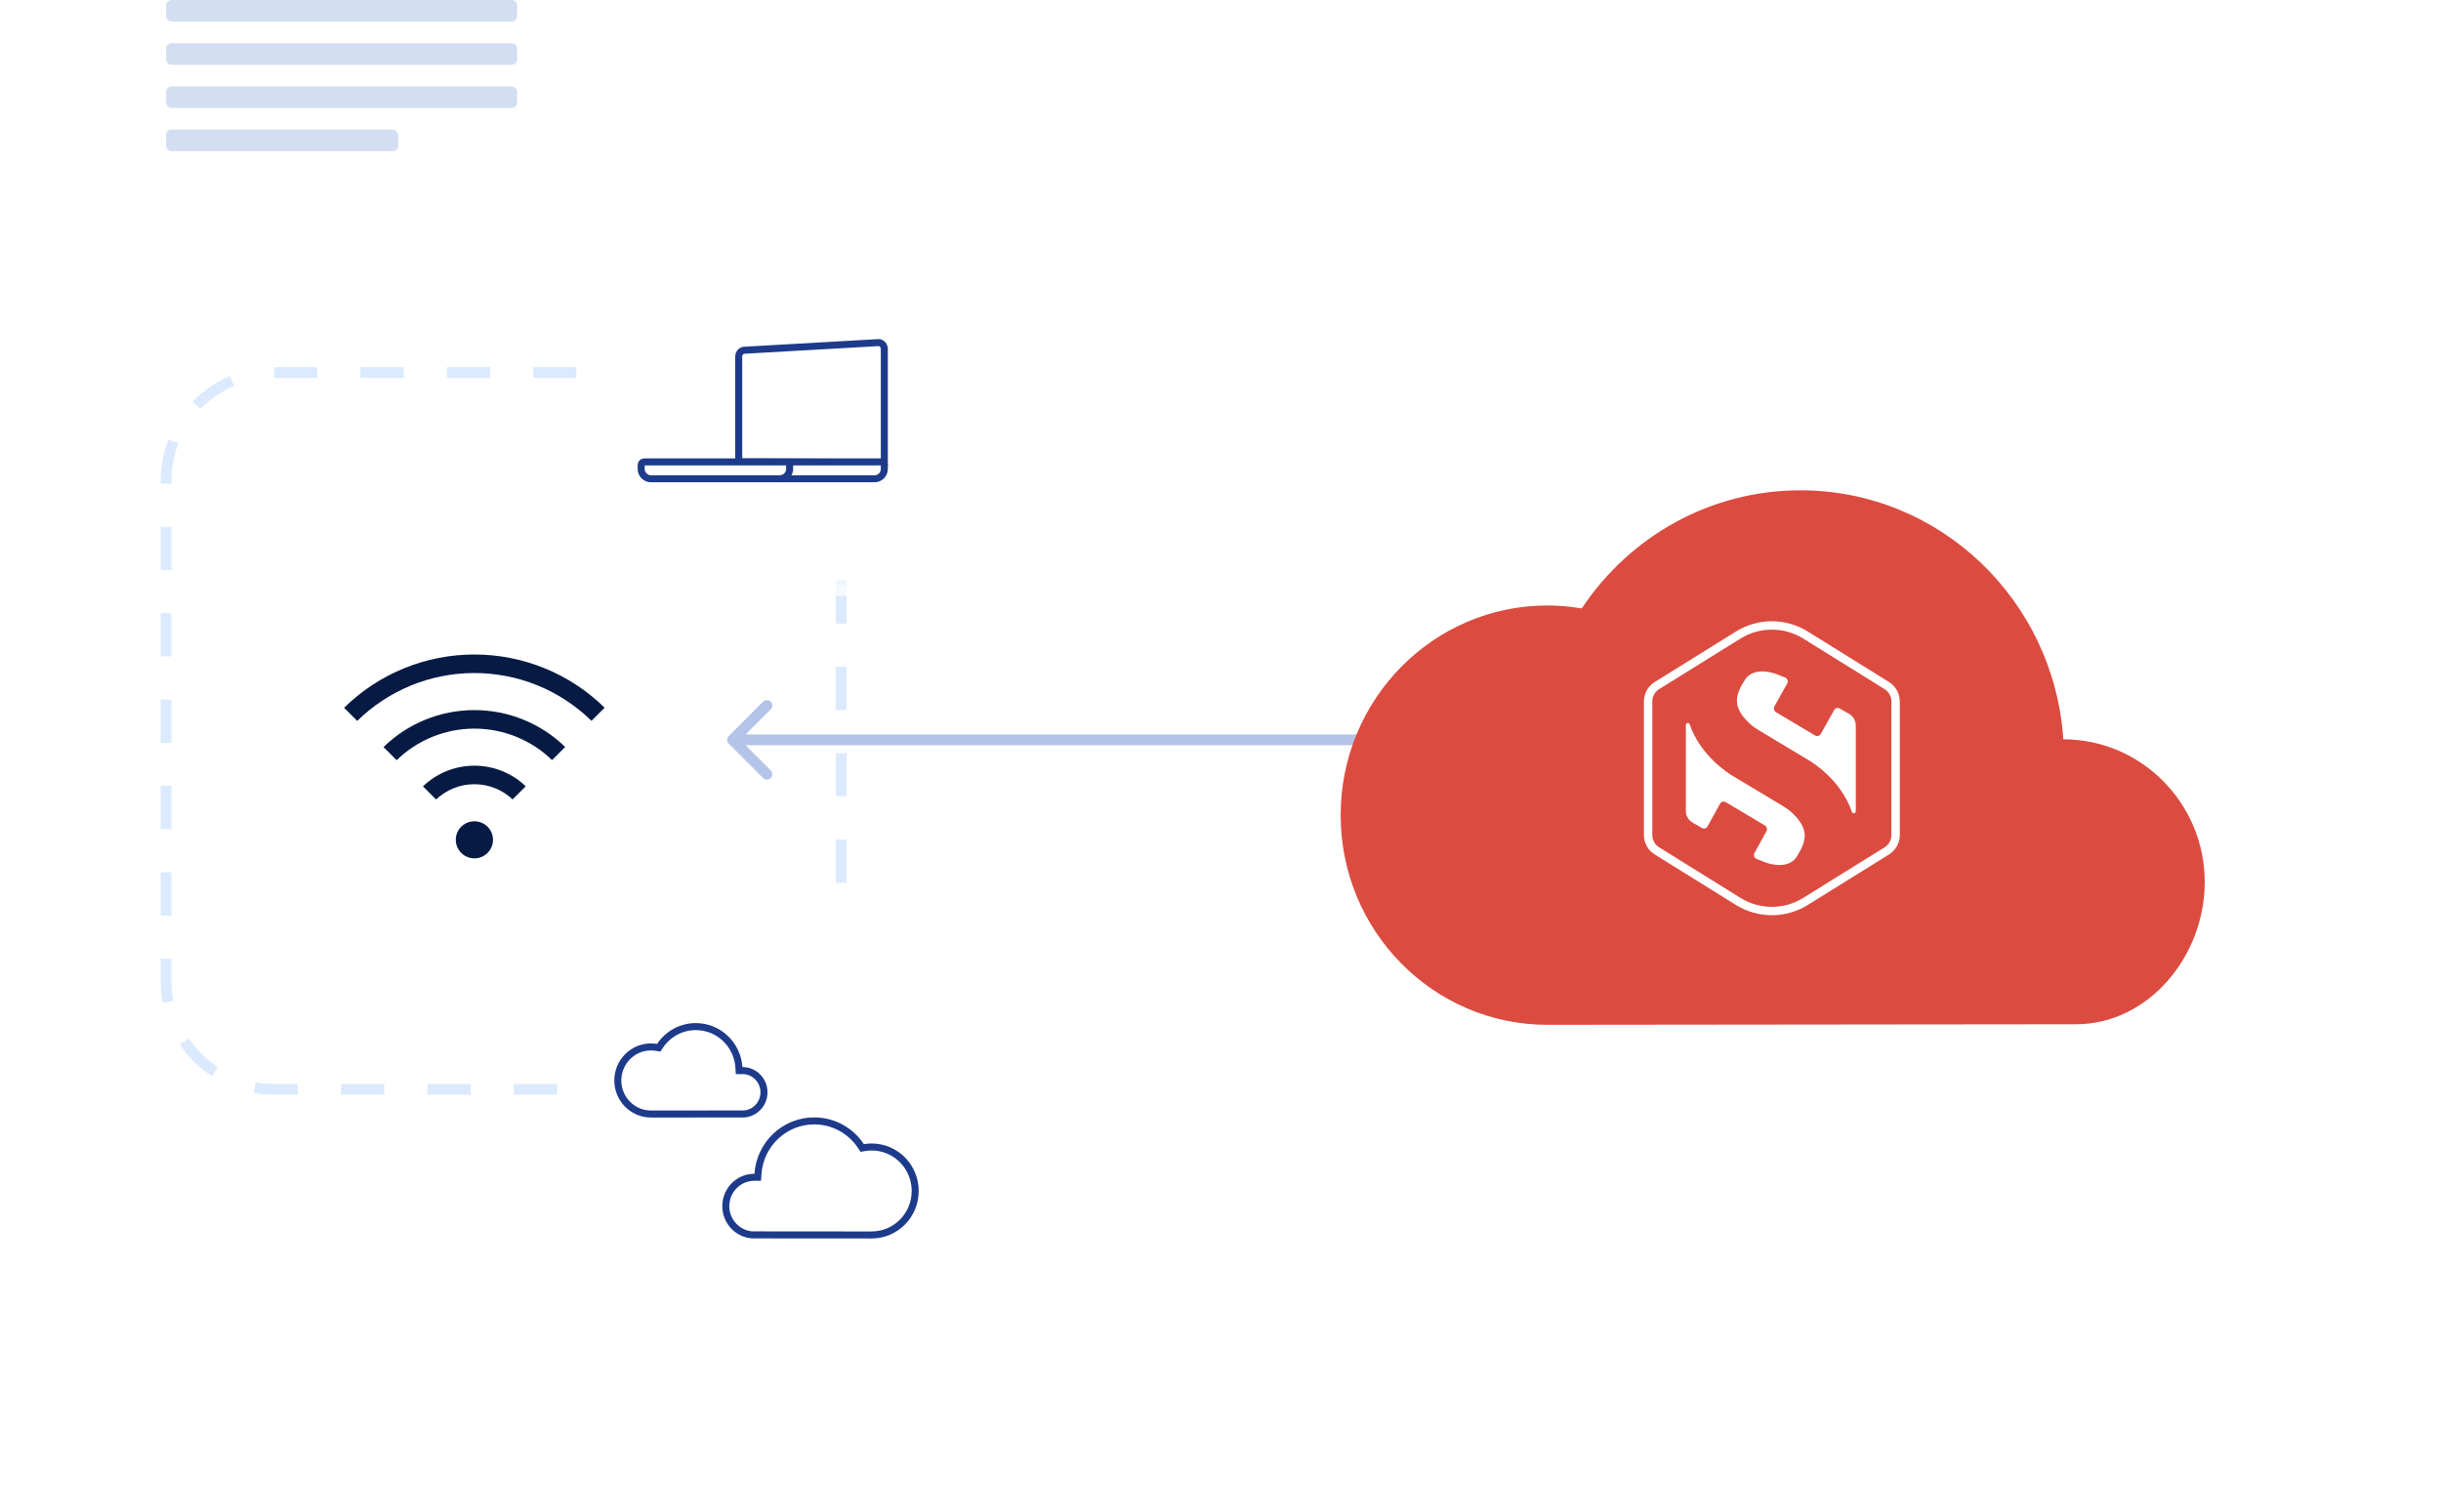 <?xml version="1.0" encoding="utf-8"?>
<svg xmlns="http://www.w3.org/2000/svg" width="452" height="280" viewBox="0 0 452 280" fill="none">
<path d="M106.75 69H50.75C39.704 69 30.75 77.954 30.75 89V181.771C30.75 192.816 39.704 201.771 50.75 201.771H106.75M155.75 163.5V104.5" stroke="#DBEAFE" stroke-width="2" stroke-dasharray="8 8"/>
<path d="M362.202 137.742C362.593 137.352 362.593 136.719 362.202 136.328L355.839 129.964C355.448 129.574 354.815 129.574 354.424 129.964C354.034 130.355 354.034 130.988 354.424 131.378L360.081 137.035L354.424 142.692C354.034 143.083 354.034 143.716 354.424 144.106C354.815 144.497 355.448 144.497 355.839 144.106L362.202 137.742ZM134.937 136.328C134.547 136.719 134.547 137.352 134.937 137.742L141.301 144.106C141.692 144.497 142.325 144.497 142.716 144.106C143.106 143.716 143.106 143.083 142.716 142.692L137.059 137.035L142.716 131.378C143.106 130.988 143.106 130.355 142.716 129.964C142.325 129.574 141.692 129.574 141.301 129.964L134.937 136.328ZM361.495 136.035L135.645 136.035L135.645 138.035L361.495 138.035L361.495 136.035Z" fill="#B3C4E8"/>
<g filter="url(#filter0_d_5768_63863)">
<rect x="106.75" y="34.77" width="69.54" height="69.54" rx="14.889" fill="white" fill-opacity="0.5"/>
<rect x="107.75" y="35.77" width="67.54" height="67.54" rx="13.889" stroke="white" stroke-opacity="0.5" stroke-width="2"/>
<g filter="url(#filter1_d_5768_63863)">
<path d="M136.789 57.902V77.385L163.751 77.493V56.488C163.751 55.827 163.27 55.29 162.676 55.29L137.864 56.704C137.271 56.704 136.789 57.24 136.789 57.902Z" fill="white" stroke="#1E3A8A" stroke-width="1.3" stroke-miterlimit="10"/>
<path d="M119.298 77.386H163.181C163.496 77.386 163.752 77.641 163.752 77.957V78.69C163.752 79.697 162.934 80.515 161.928 80.515L120.551 80.515C119.544 80.515 118.727 79.697 118.727 78.69V77.957C118.727 77.642 118.982 77.386 119.298 77.386Z" fill="white" stroke="#1E3A8A" stroke-width="1.3" stroke-miterlimit="10"/>
<path d="M145.644 77.386C145.959 77.386 146.215 77.641 146.215 77.957V78.69C146.215 79.697 145.397 80.515 144.391 80.515" stroke="#1E3A8A" stroke-width="1.3" stroke-miterlimit="10"/>
</g>
</g>
<g filter="url(#filter2_d_5768_63863)">
<rect x="106.75" y="163.771" width="69.54" height="69.54" rx="14.889" fill="white" fill-opacity="0.5"/>
<rect x="107.75" y="164.771" width="67.54" height="67.54" rx="13.889" stroke="white" stroke-opacity="0.5" stroke-width="2"/>
<g filter="url(#filter3_d_5768_63863)">
<path d="M137.494 189.919C137.487 189.919 137.48 189.919 137.473 189.919C137.169 185.368 133.422 181.771 128.843 181.771C125.853 181.771 123.219 183.304 121.664 185.636C121.297 185.574 120.92 185.539 120.536 185.539C116.788 185.539 113.75 188.611 113.75 192.401C113.75 196.191 116.788 199.263 120.536 199.263C120.695 199.263 137.759 199.256 137.89 199.244H137.901C140.262 199.036 142.116 197.032 142.116 194.59C142.116 192.01 140.047 189.918 137.494 189.918L137.494 189.919Z" fill="white"/>
<path d="M137.494 190.569H137.576C139.725 190.612 141.466 192.389 141.466 194.59C141.466 196.688 139.882 198.402 137.871 198.594H137.861L137.853 198.595C137.847 198.595 137.837 198.595 137.823 198.596C137.788 198.596 137.738 198.596 137.672 198.597C137.54 198.597 137.351 198.598 137.111 198.599C136.632 198.6 135.955 198.601 135.145 198.602C133.524 198.604 131.374 198.606 129.223 198.608C124.921 198.611 120.615 198.613 120.536 198.613C117.154 198.613 114.4 195.838 114.4 192.401C114.4 188.964 117.154 186.189 120.536 186.189C120.881 186.189 121.221 186.221 121.556 186.277L121.972 186.347L122.205 185.997C123.645 183.836 126.082 182.421 128.843 182.421C133.072 182.421 136.543 185.744 136.825 189.962L136.865 190.569H137.473H137.473H137.473H137.473H137.473H137.473H137.473H137.474H137.474H137.474H137.474H137.474H137.474H137.474H137.474H137.474H137.474H137.474H137.474H137.474H137.474H137.474H137.474H137.474H137.474H137.474H137.474H137.474H137.474H137.474H137.474H137.474H137.474H137.475H137.475H137.475H137.475H137.475H137.475H137.475H137.475H137.475H137.475H137.475H137.475H137.475H137.475H137.475H137.475H137.475H137.475H137.475H137.475H137.475H137.475H137.475H137.475H137.475H137.475H137.476H137.476H137.476H137.476H137.476H137.476H137.476H137.476H137.476H137.476H137.476H137.476H137.476H137.476H137.476H137.476H137.476H137.476H137.476H137.476H137.476H137.476H137.476H137.476H137.476H137.477H137.477H137.477H137.477H137.477H137.477H137.477H137.477H137.477H137.477H137.477H137.477H137.477H137.477H137.477H137.477H137.477H137.477H137.477H137.477H137.477H137.477H137.477H137.477H137.477H137.478H137.478H137.478H137.478H137.478H137.478H137.478H137.478H137.478H137.478H137.478H137.478H137.478H137.478H137.478H137.478H137.478H137.478H137.478H137.478H137.478H137.478H137.478H137.478H137.478H137.479H137.479H137.479H137.479H137.479H137.479H137.479H137.479H137.479H137.479H137.479H137.479H137.479H137.479H137.479H137.479H137.479H137.479H137.479H137.479H137.479H137.479H137.479H137.479H137.479H137.48H137.48H137.48H137.48H137.48H137.48H137.48H137.48H137.48H137.48H137.48H137.48H137.48H137.48H137.48H137.48H137.48H137.48H137.48H137.48H137.48H137.48H137.48H137.48H137.48H137.481H137.481H137.481H137.481H137.481H137.481H137.481H137.481H137.481H137.481H137.481H137.481H137.481H137.481H137.481H137.481H137.481H137.481H137.481H137.481H137.481H137.481H137.481H137.481H137.481H137.482H137.482H137.482H137.482H137.482H137.482H137.482H137.482H137.482H137.482H137.482H137.482H137.482H137.482H137.482H137.482H137.482H137.482H137.482H137.482H137.482H137.482H137.482H137.482H137.483H137.483H137.483H137.483H137.483H137.483H137.483H137.483H137.483H137.483H137.483H137.483H137.483H137.483H137.483H137.483H137.483H137.483H137.483H137.483H137.483H137.483H137.483H137.483H137.483H137.484H137.484H137.484H137.484H137.484H137.484H137.484H137.484H137.484H137.484H137.484H137.484H137.484H137.484H137.484H137.484H137.484H137.484H137.484H137.484H137.484H137.484H137.484H137.484H137.485H137.485H137.485H137.485H137.485H137.485H137.485H137.485H137.485H137.485H137.485H137.485H137.485H137.485H137.485H137.485H137.485H137.485H137.485H137.485H137.485H137.485H137.485H137.485H137.485H137.486H137.486H137.486H137.486H137.486H137.486H137.486H137.486H137.486H137.486H137.486H137.486H137.486H137.486H137.486H137.486H137.486H137.486H137.486H137.486H137.486H137.486H137.486H137.486H137.486H137.487H137.487H137.487H137.487H137.487H137.487H137.487H137.487H137.487H137.487H137.487H137.487H137.487H137.487H137.487H137.487H137.487H137.487H137.487H137.487H137.487H137.487H137.487H137.487H137.488H137.488H137.488H137.488H137.488H137.488H137.488H137.488H137.488H137.488H137.488H137.488H137.488H137.488H137.488H137.488H137.488H137.488H137.488H137.488H137.488H137.488H137.488H137.488H137.488H137.489H137.489H137.489H137.489H137.489H137.489H137.489H137.489H137.489H137.489H137.489H137.489H137.489H137.489H137.489H137.489H137.489H137.489H137.489H137.489H137.489H137.489H137.489H137.489H137.489H137.49H137.49H137.49H137.49H137.49H137.49H137.49H137.49H137.49H137.49H137.49H137.49H137.49H137.49H137.49H137.49H137.49H137.49H137.49H137.49H137.49H137.49H137.49H137.49H137.49H137.49H137.491H137.491H137.491H137.491H137.491H137.491H137.491H137.491H137.491H137.491H137.491H137.491H137.491H137.491H137.491H137.491H137.491H137.491H137.491H137.491H137.491H137.491H137.491H137.491H137.491H137.492H137.492H137.492H137.492H137.492H137.492H137.492H137.492H137.492H137.492H137.492H137.492H137.492H137.492H137.492H137.492H137.492H137.492H137.492H137.492H137.492H137.492H137.492H137.492H137.492H137.493H137.493H137.493H137.493H137.493H137.493H137.493H137.493H137.493H137.493H137.493H137.493H137.493H137.493H137.493H137.493H137.493H137.493H137.493H137.493H137.493H137.493H137.493H137.493H137.493H137.493H137.494H137.494H137.494H137.494H137.494Z" stroke="#1E3A8A" stroke-width="1.3"/>
</g>
<g filter="url(#filter4_d_5768_63863)">
<path d="M139.674 209.218C139.683 209.218 139.692 209.218 139.701 209.218C140.09 203.383 144.895 198.771 150.765 198.771C154.599 198.771 157.977 200.737 159.97 203.727C160.441 203.647 160.924 203.603 161.417 203.603C166.222 203.603 170.117 207.542 170.117 212.4C170.117 217.259 166.222 221.198 161.416 221.198C161.213 221.198 139.334 221.189 139.167 221.175H139.152C136.124 220.907 133.748 218.338 133.748 215.207C133.748 211.899 136.401 209.217 139.673 209.217L139.674 209.218Z" fill="white"/>
<path d="M139.674 209.868H139.567C136.709 209.925 134.398 212.287 134.398 215.207C134.398 217.994 136.505 220.273 139.181 220.525H139.195L139.204 220.525C139.21 220.525 139.224 220.526 139.251 220.526C139.296 220.526 139.361 220.527 139.445 220.527C139.614 220.528 139.857 220.529 140.164 220.53C140.778 220.532 141.647 220.533 142.686 220.535C144.764 220.537 147.52 220.54 150.278 220.542C155.794 220.546 161.315 220.548 161.416 220.548C165.856 220.548 169.467 216.907 169.467 212.4C169.467 207.894 165.856 204.253 161.417 204.253C160.963 204.253 160.517 204.294 160.078 204.368L159.663 204.438L159.429 204.087C157.55 201.269 154.37 199.421 150.765 199.421C145.245 199.421 140.717 203.759 140.349 209.261L140.309 209.868H139.701H139.701H139.701H139.7H139.7H139.7H139.7H139.7H139.7H139.7H139.7H139.7H139.7H139.7H139.7H139.7H139.7H139.7H139.7H139.7H139.7H139.7H139.7H139.699H139.699H139.699H139.699H139.699H139.699H139.699H139.699H139.699H139.699H139.699H139.699H139.699H139.699H139.699H139.699H139.699H139.699H139.699H139.699H139.698H139.698H139.698H139.698H139.698H139.698H139.698H139.698H139.698H139.698H139.698H139.698H139.698H139.698H139.698H139.698H139.698H139.698H139.698H139.698H139.697H139.697H139.697H139.697H139.697H139.697H139.697H139.697H139.697H139.697H139.697H139.697H139.697H139.697H139.697H139.697H139.697H139.697H139.697H139.697H139.696H139.696H139.696H139.696H139.696H139.696H139.696H139.696H139.696H139.696H139.696H139.696H139.696H139.696H139.696H139.696H139.696H139.696H139.696H139.696H139.695H139.695H139.695H139.695H139.695H139.695H139.695H139.695H139.695H139.695H139.695H139.695H139.695H139.695H139.695H139.695H139.695H139.695H139.695H139.694H139.694H139.694H139.694H139.694H139.694H139.694H139.694H139.694H139.694H139.694H139.694H139.694H139.694H139.694H139.694H139.694H139.694H139.694H139.694H139.693H139.693H139.693H139.693H139.693H139.693H139.693H139.693H139.693H139.693H139.693H139.693H139.693H139.693H139.693H139.693H139.693H139.693H139.693H139.692H139.692H139.692H139.692H139.692H139.692H139.692H139.692H139.692H139.692H139.692H139.692H139.692H139.692H139.692H139.692H139.692H139.692H139.692H139.691H139.691H139.691H139.691H139.691H139.691H139.691H139.691H139.691H139.691H139.691H139.691H139.691H139.691H139.691H139.691H139.691H139.691H139.691H139.691H139.69H139.69H139.69H139.69H139.69H139.69H139.69H139.69H139.69H139.69H139.69H139.69H139.69H139.69H139.69H139.69H139.69H139.69H139.69H139.689H139.689H139.689H139.689H139.689H139.689H139.689H139.689H139.689H139.689H139.689H139.689H139.689H139.689H139.689H139.689H139.689H139.689H139.689H139.688H139.688H139.688H139.688H139.688H139.688H139.688H139.688H139.688H139.688H139.688H139.688H139.688H139.688H139.688H139.688H139.688H139.688H139.688H139.687H139.687H139.687H139.687H139.687H139.687H139.687H139.687H139.687H139.687H139.687H139.687H139.687H139.687H139.687H139.687H139.687H139.687H139.687H139.687H139.686H139.686H139.686H139.686H139.686H139.686H139.686H139.686H139.686H139.686H139.686H139.686H139.686H139.686H139.686H139.686H139.686H139.686H139.686H139.685H139.685H139.685H139.685H139.685H139.685H139.685H139.685H139.685H139.685H139.685H139.685H139.685H139.685H139.685H139.685H139.685H139.685H139.685H139.684H139.684H139.684H139.684H139.684H139.684H139.684H139.684H139.684H139.684H139.684H139.684H139.684H139.684H139.684H139.684H139.684H139.684H139.684H139.683H139.683H139.683H139.683H139.683H139.683H139.683H139.683H139.683H139.683H139.683H139.683H139.683H139.683H139.683H139.683H139.683H139.683H139.683H139.682H139.682H139.682H139.682H139.682H139.682H139.682H139.682H139.682H139.682H139.682H139.682H139.682H139.682H139.682H139.682H139.682H139.682H139.682H139.682H139.681H139.681H139.681H139.681H139.681H139.681H139.681H139.681H139.681H139.681H139.681H139.681H139.681H139.681H139.681H139.681H139.681H139.681H139.681H139.68H139.68H139.68H139.68H139.68H139.68H139.68H139.68H139.68H139.68H139.68H139.68H139.68H139.68H139.68H139.68H139.68H139.68H139.68H139.68H139.679H139.679H139.679H139.679H139.679H139.679H139.679H139.679H139.679H139.679H139.679H139.679H139.679H139.679H139.679H139.679H139.679H139.679H139.679H139.678H139.678H139.678H139.678H139.678H139.678H139.678H139.678H139.678H139.678H139.678H139.678H139.678H139.678H139.678H139.678H139.678H139.678H139.678H139.678H139.677H139.677H139.677H139.677H139.677H139.677H139.677H139.677H139.677H139.677H139.677H139.677H139.677H139.677H139.677H139.677H139.677H139.677H139.677H139.677H139.676H139.676H139.676H139.676H139.676H139.676H139.676H139.676H139.676H139.676H139.676H139.676H139.676H139.676H139.676H139.676H139.676H139.676H139.676H139.676H139.675H139.675H139.675H139.675H139.675H139.675H139.675H139.675H139.675H139.675H139.675H139.675H139.675H139.675H139.675H139.675H139.675H139.675H139.675H139.675H139.675H139.674Z" stroke="#1E3A8A" stroke-width="1.3"/>
</g>
</g>
<g filter="url(#filter5_d_5768_63863)">
<g filter="url(#filter6_d_5768_63863)">
<path d="M382.064 123.887C380.35 98.129 359.213 77.77 333.387 77.77C316.521 77.77 301.659 86.45 292.892 99.648C290.818 99.298 288.695 99.102 286.525 99.102C265.388 99.102 248.25 116.488 248.25 137.936C248.25 159.384 265.388 176.771 286.529 176.771C287.423 176.771 383.672 176.668 384.414 176.668C397.75 176.668 408.25 164.147 408.25 150.326C408.25 135.721 396.461 123.887 382.064 123.887Z" fill="#DC4B40"/>
</g>
<path d="M321.868 111.099L321.869 111.099C323.774 109.913 325.934 109.323 328.096 109.323C330.258 109.323 332.419 109.913 334.324 111.099L334.324 111.099L349.376 120.459L349.377 120.459C350.388 121.086 351.01 122.202 351.01 123.401V148.141C351.01 149.34 350.396 150.449 349.376 151.083L349.376 151.083L334.324 160.442L334.324 160.442C332.419 161.629 330.258 162.219 328.096 162.219C325.934 162.219 323.774 161.629 321.869 160.442L321.868 160.442L306.817 151.083L306.815 151.082C305.804 150.456 305.182 149.34 305.182 148.141V123.401C305.182 122.201 305.796 121.093 306.817 120.459L306.817 120.459L321.868 111.099Z" stroke="white" stroke-width="1.552"/>
<path d="M334.113 147.551C333.687 145.308 331.229 143.423 330.36 142.91L321 137.284C320.101 136.764 314.89 133.512 312.881 127.638C312.827 127.498 312.695 127.389 312.54 127.389C312.331 127.389 312.168 127.552 312.168 127.77V143.694C312.168 144.571 312.641 145.386 313.385 145.828L315.154 146.837C315.526 147.054 315.975 146.923 316.185 146.535L318.496 142.352C318.705 141.971 319.186 141.832 319.55 142.049L326.793 146.364C327.165 146.581 327.297 147.078 327.088 147.458L324.885 151.447C324.645 151.858 324.831 152.401 325.258 152.564C325.994 152.867 326.894 153.216 326.979 153.247C328.801 153.876 331.422 154.093 332.663 152.207C333.539 150.811 334.431 149.227 334.121 147.536L334.113 147.551Z" fill="white"/>
<path d="M343.636 127.847C343.636 126.97 343.163 126.155 342.418 125.713L340.65 124.704C340.278 124.487 339.828 124.619 339.619 125.007L337.161 129.407C336.951 129.787 336.471 129.927 336.106 129.71L328.863 125.395C328.491 125.178 328.359 124.681 328.577 124.301L330.926 120.094C331.167 119.683 330.98 119.14 330.554 118.977C329.817 118.674 328.918 118.325 328.833 118.294C327.01 117.665 324.389 117.448 323.148 119.334C322.272 120.676 321.38 122.26 321.691 123.951C322.117 126.194 324.575 128.08 325.444 128.592L334.803 134.219C335.703 134.738 340.914 137.99 342.922 143.865C342.977 144.005 343.109 144.113 343.264 144.113C343.473 144.113 343.636 143.95 343.636 143.733V127.847Z" fill="white"/>
</g>
<g filter="url(#filter7_d_5768_63863)">
<rect x="44.207" y="91.249" width="85.826" height="85.521" rx="16.004" fill="white"/>
<rect x="45.207" y="92.249" width="83.826" height="83.521" rx="15.004" stroke="white" stroke-opacity="0.5" stroke-width="2"/>
<g clip-path="url(#clip0_5768_63863)">
<rect width="55.116" height="54.92" transform="translate(60.285 106.124)" fill="white" style="mix-blend-mode:multiply"/>
<path d="M87.844 152.462C89.746 152.462 91.288 150.925 91.288 149.029C91.288 147.133 89.746 145.597 87.844 145.597C85.941 145.597 84.399 147.133 84.399 149.029C84.399 150.925 85.941 152.462 87.844 152.462Z" fill="#071A43"/>
<path d="M78.319 139.132L80.754 141.558C82.662 139.746 85.196 138.735 87.832 138.732C90.468 138.729 93.004 139.735 94.917 141.542L97.351 139.115C94.793 136.664 91.381 135.296 87.832 135.299C84.282 135.302 80.873 136.676 78.319 139.132Z" fill="#071A43"/>
<path d="M71.014 131.854L73.449 134.28C77.293 130.535 82.455 128.437 87.831 128.434C93.207 128.431 98.371 130.523 102.22 134.263L104.654 131.837C100.16 127.453 94.12 124.999 87.831 125.002C81.541 125.005 75.504 127.465 71.014 131.854Z" fill="#071A43"/>
<path d="M111.957 124.558C105.531 118.244 96.869 114.704 87.844 114.704C78.819 114.704 70.157 118.244 63.73 124.558V124.596L66.149 127.006C71.927 121.326 79.715 118.14 87.831 118.137C95.948 118.134 103.739 121.314 109.521 126.989L111.957 124.561V124.558Z" fill="#071A43"/>
</g>
</g>
<rect x="30.75" width="65" height="4" rx="1" fill="#D4DEF2"/>
<rect x="30.75" y="8" width="65" height="4" rx="1" fill="#D4DEF2"/>
<rect x="30.75" y="16" width="65" height="4" rx="1" fill="#D4DEF2"/>
<rect x="30.75" y="24" width="43" height="4" rx="1" fill="#D4DEF2"/>
<defs>
<filter id="filter0_d_5768_63863" x="66.284" y="0.374" width="150.472" height="150.473" filterUnits="userSpaceOnUse" color-interpolation-filters="sRGB">
<feFlood flood-opacity="0" result="BackgroundImageFix"/>
<feColorMatrix in="SourceAlpha" type="matrix" values="0 0 0 0 0 0 0 0 0 0 0 0 0 0 0 0 0 0 127 0" result="hardAlpha"/>
<feOffset dy="6.07"/>
<feGaussianBlur stdDeviation="20.233"/>
<feComposite in2="hardAlpha" operator="out"/>
<feColorMatrix type="matrix" values="0 0 0 0 0.027 0 0 0 0 0.102 0 0 0 0 0.263 0 0 0 0.12 0"/>
<feBlend mode="normal" in2="BackgroundImageFix" result="effect1_dropShadow_5768_63863"/>
<feBlend mode="normal" in="SourceGraphic" in2="effect1_dropShadow_5768_63863" result="shape"/>
</filter>
<filter id="filter1_d_5768_63863" x="104.096" y="42.755" width="74.289" height="54.49" filterUnits="userSpaceOnUse" color-interpolation-filters="sRGB">
<feFlood flood-opacity="0" result="BackgroundImageFix"/>
<feColorMatrix in="SourceAlpha" type="matrix" values="0 0 0 0 0 0 0 0 0 0 0 0 0 0 0 0 0 0 127 0" result="hardAlpha"/>
<feOffset dy="2.097"/>
<feGaussianBlur stdDeviation="6.991"/>
<feComposite in2="hardAlpha" operator="out"/>
<feColorMatrix type="matrix" values="0 0 0 0 0.027 0 0 0 0 0.102 0 0 0 0 0.263 0 0 0 0.12 0"/>
<feBlend mode="normal" in2="BackgroundImageFix" result="effect1_dropShadow_5768_63863"/>
<feBlend mode="normal" in="SourceGraphic" in2="effect1_dropShadow_5768_63863" result="shape"/>
</filter>
<filter id="filter2_d_5768_63863" x="66.284" y="129.374" width="150.472" height="150.473" filterUnits="userSpaceOnUse" color-interpolation-filters="sRGB">
<feFlood flood-opacity="0" result="BackgroundImageFix"/>
<feColorMatrix in="SourceAlpha" type="matrix" values="0 0 0 0 0 0 0 0 0 0 0 0 0 0 0 0 0 0 127 0" result="hardAlpha"/>
<feOffset dy="6.07"/>
<feGaussianBlur stdDeviation="20.233"/>
<feComposite in2="hardAlpha" operator="out"/>
<feColorMatrix type="matrix" values="0 0 0 0 0.027 0 0 0 0 0.102 0 0 0 0 0.263 0 0 0 0.12 0"/>
<feBlend mode="normal" in2="BackgroundImageFix" result="effect1_dropShadow_5768_63863"/>
<feBlend mode="normal" in="SourceGraphic" in2="effect1_dropShadow_5768_63863" result="shape"/>
</filter>
<filter id="filter3_d_5768_63863" x="102.698" y="172.376" width="50.471" height="39.596" filterUnits="userSpaceOnUse" color-interpolation-filters="sRGB">
<feFlood flood-opacity="0" result="BackgroundImageFix"/>
<feColorMatrix in="SourceAlpha" type="matrix" values="0 0 0 0 0 0 0 0 0 0 0 0 0 0 0 0 0 0 127 0" result="hardAlpha"/>
<feOffset dy="1.658"/>
<feGaussianBlur stdDeviation="5.526"/>
<feComposite in2="hardAlpha" operator="out"/>
<feColorMatrix type="matrix" values="0 0 0 0 0.027 0 0 0 0 0.102 0 0 0 0 0.263 0 0 0 0.12 0"/>
<feBlend mode="normal" in2="BackgroundImageFix" result="effect1_dropShadow_5768_63863"/>
<feBlend mode="normal" in="SourceGraphic" in2="effect1_dropShadow_5768_63863" result="shape"/>
</filter>
<filter id="filter4_d_5768_63863" x="119.58" y="186.726" width="64.707" height="50.768" filterUnits="userSpaceOnUse" color-interpolation-filters="sRGB">
<feFlood flood-opacity="0" result="BackgroundImageFix"/>
<feColorMatrix in="SourceAlpha" type="matrix" values="0 0 0 0 0 0 0 0 0 0 0 0 0 0 0 0 0 0 127 0" result="hardAlpha"/>
<feOffset dy="2.126"/>
<feGaussianBlur stdDeviation="7.085"/>
<feComposite in2="hardAlpha" operator="out"/>
<feColorMatrix type="matrix" values="0 0 0 0 0.027 0 0 0 0 0.102 0 0 0 0 0.263 0 0 0 0.12 0"/>
<feBlend mode="normal" in2="BackgroundImageFix" result="effect1_dropShadow_5768_63863"/>
<feBlend mode="normal" in="SourceGraphic" in2="effect1_dropShadow_5768_63863" result="shape"/>
</filter>
<filter id="filter5_d_5768_63863" x="204.755" y="40.8" width="246.99" height="185.99" filterUnits="userSpaceOnUse" color-interpolation-filters="sRGB">
<feFlood flood-opacity="0" result="BackgroundImageFix"/>
<feColorMatrix in="SourceAlpha" type="matrix" values="0 0 0 0 0 0 0 0 0 0 0 0 0 0 0 0 0 0 127 0" result="hardAlpha"/>
<feOffset dy="6.524"/>
<feGaussianBlur stdDeviation="21.748"/>
<feComposite in2="hardAlpha" operator="out"/>
<feColorMatrix type="matrix" values="0 0 0 0 0.027 0 0 0 0 0.102 0 0 0 0 0.263 0 0 0 0.12 0"/>
<feBlend mode="normal" in2="BackgroundImageFix" result="effect1_dropShadow_5768_63863"/>
<feBlend mode="normal" in="SourceGraphic" in2="effect1_dropShadow_5768_63863" result="shape"/>
</filter>
<filter id="filter6_d_5768_63863" x="204.755" y="40.8" width="246.99" height="185.99" filterUnits="userSpaceOnUse" color-interpolation-filters="sRGB">
<feFlood flood-opacity="0" result="BackgroundImageFix"/>
<feColorMatrix in="SourceAlpha" type="matrix" values="0 0 0 0 0 0 0 0 0 0 0 0 0 0 0 0 0 0 127 0" result="hardAlpha"/>
<feOffset dy="6.524"/>
<feGaussianBlur stdDeviation="21.748"/>
<feComposite in2="hardAlpha" operator="out"/>
<feColorMatrix type="matrix" values="0 0 0 0 0.027 0 0 0 0 0.102 0 0 0 0 0.263 0 0 0 0.12 0"/>
<feBlend mode="normal" in2="BackgroundImageFix" result="effect1_dropShadow_5768_63863"/>
<feBlend mode="normal" in="SourceGraphic" in2="effect1_dropShadow_5768_63863" result="shape"/>
</filter>
<filter id="filter7_d_5768_63863" x="0.712" y="54.278" width="172.818" height="172.511" filterUnits="userSpaceOnUse" color-interpolation-filters="sRGB">
<feFlood flood-opacity="0" result="BackgroundImageFix"/>
<feColorMatrix in="SourceAlpha" type="matrix" values="0 0 0 0 0 0 0 0 0 0 0 0 0 0 0 0 0 0 127 0" result="hardAlpha"/>
<feOffset dy="6.524"/>
<feGaussianBlur stdDeviation="21.748"/>
<feComposite in2="hardAlpha" operator="out"/>
<feColorMatrix type="matrix" values="0 0 0 0 0.027 0 0 0 0 0.102 0 0 0 0 0.263 0 0 0 0.12 0"/>
<feBlend mode="normal" in2="BackgroundImageFix" result="effect1_dropShadow_5768_63863"/>
<feBlend mode="normal" in="SourceGraphic" in2="effect1_dropShadow_5768_63863" result="shape"/>
</filter>
<clipPath id="clip0_5768_63863">
<rect width="55.116" height="54.92" fill="white" transform="translate(60.285 106.124)"/>
</clipPath>
</defs>
</svg>